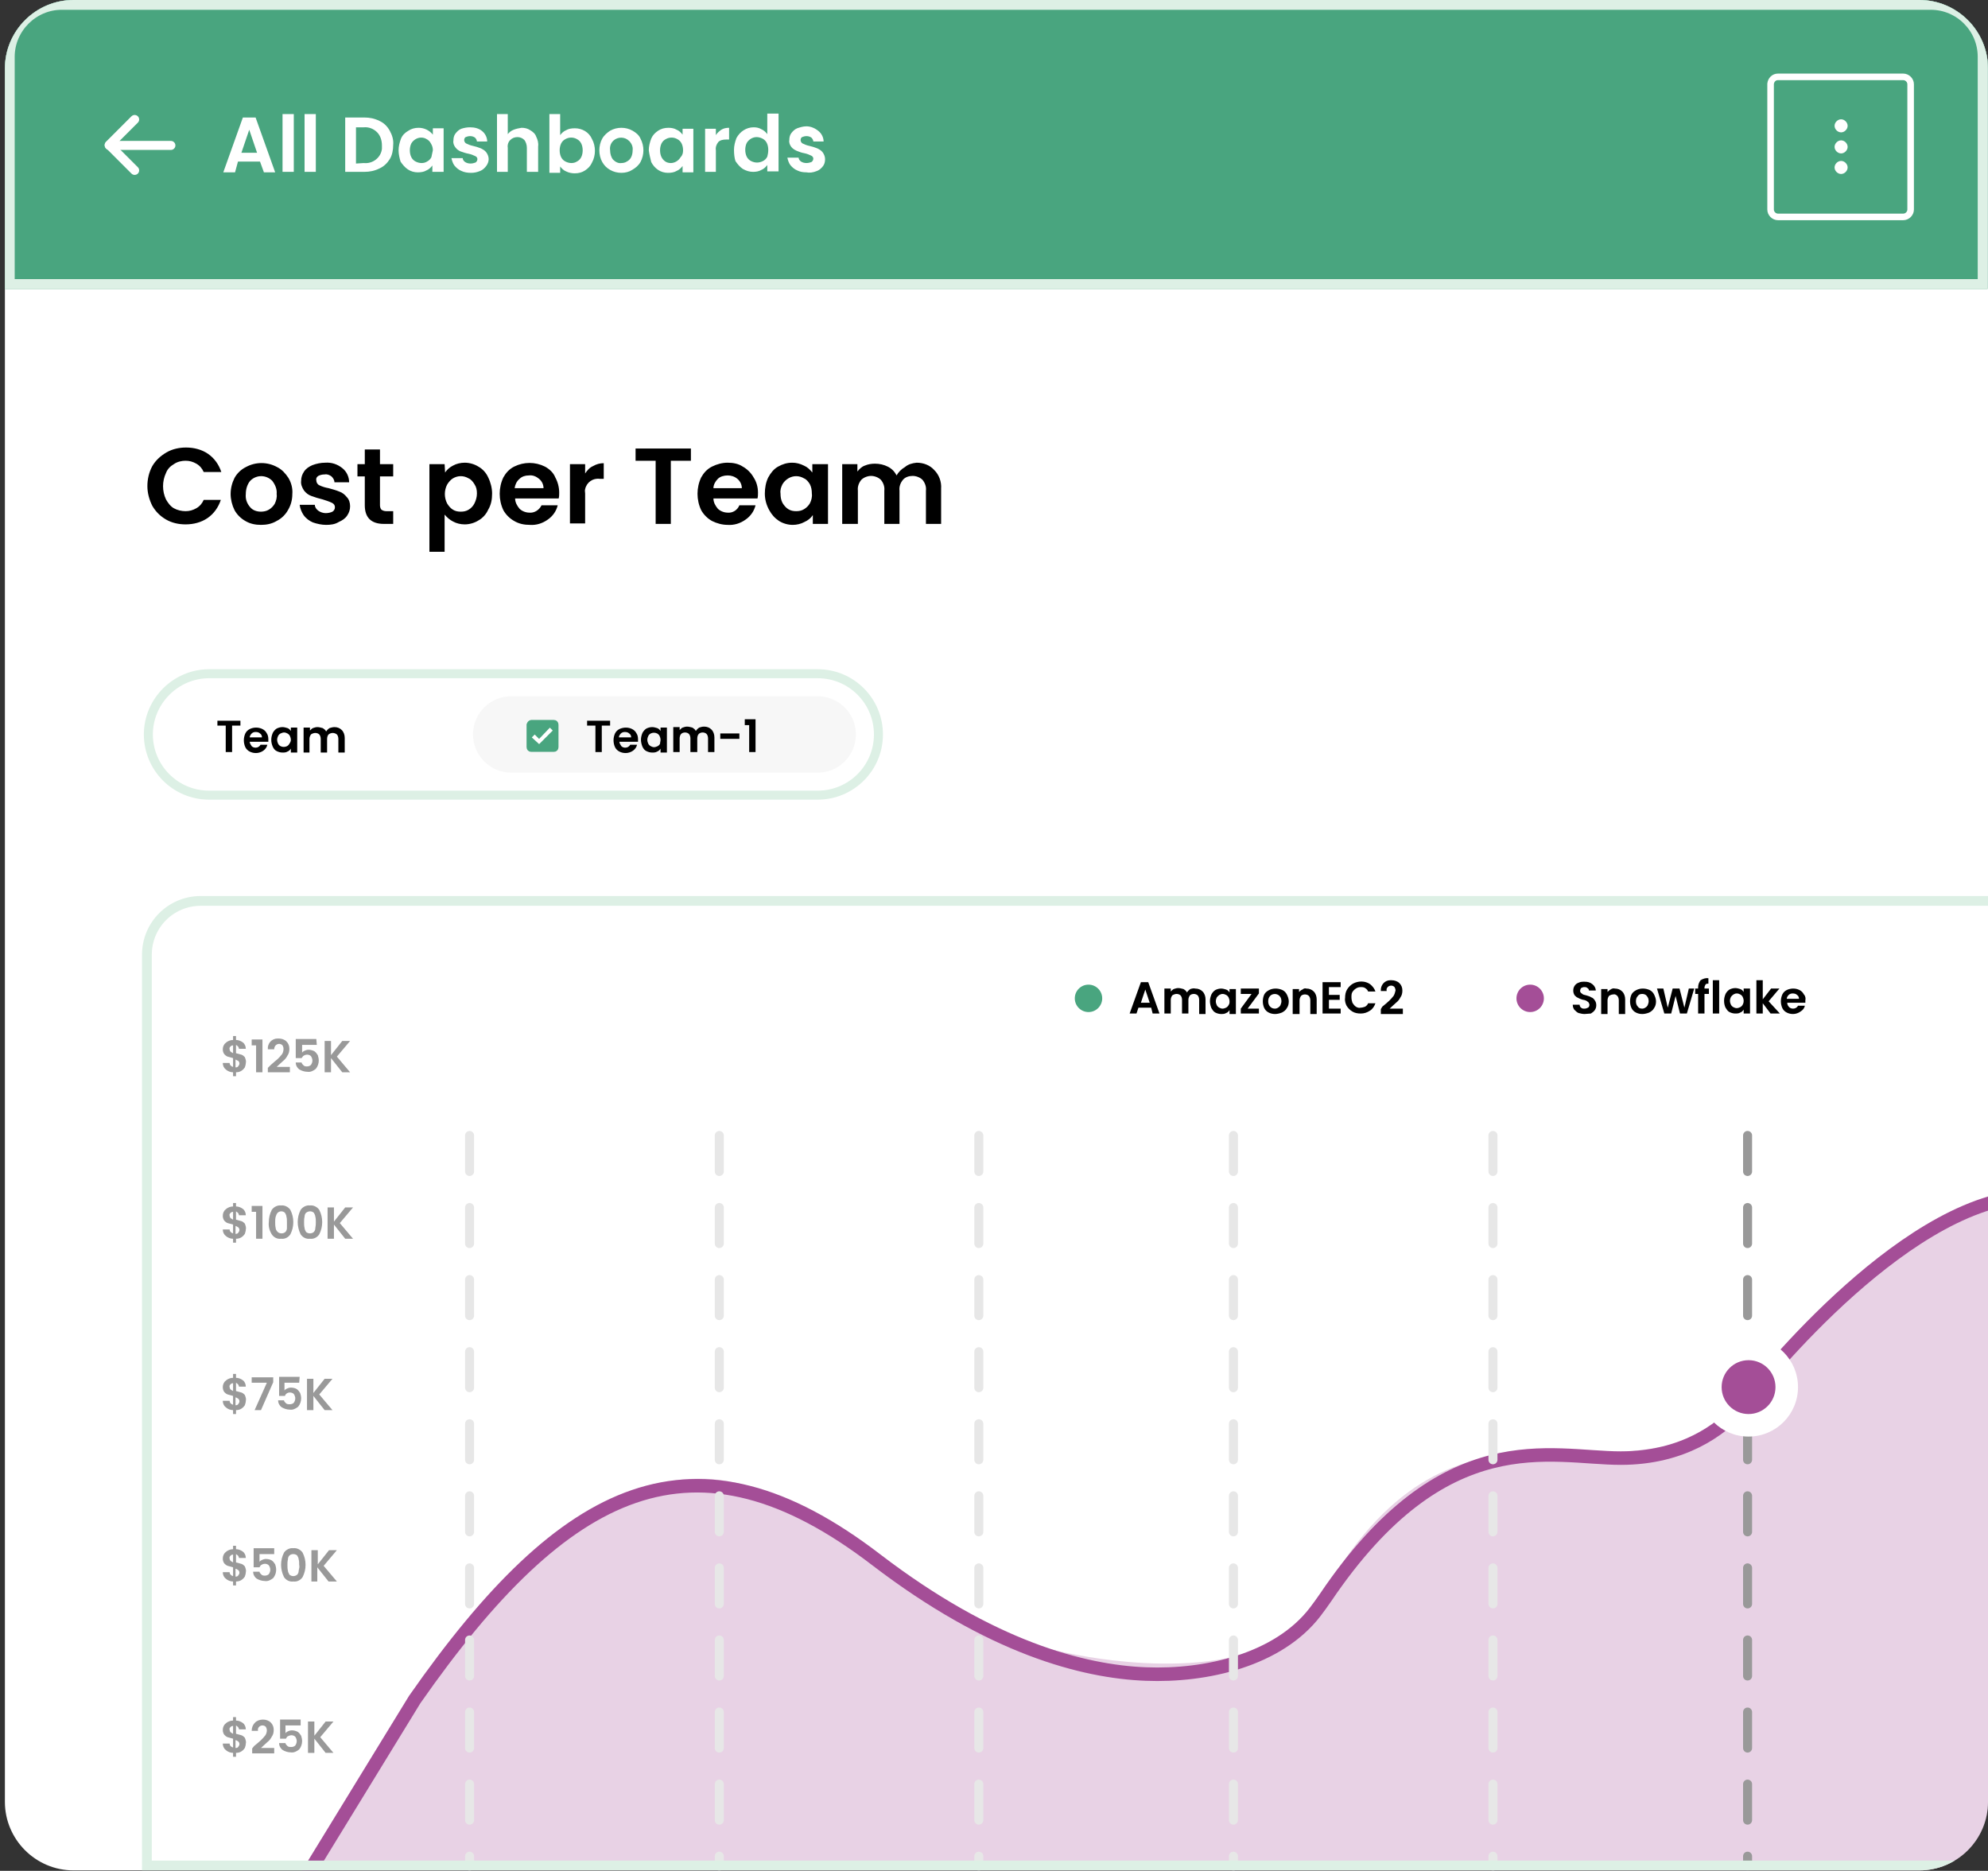 <?xml version="1.0" encoding="utf-8"?>
<!-- Generator: Adobe Illustrator 25.2.0, SVG Export Plug-In . SVG Version: 6.00 Build 0)  -->
<svg version="1.1" id="Layer_1" xmlns="http://www.w3.org/2000/svg" xmlns:xlink="http://www.w3.org/1999/xlink" x="0px" y="0px"
	 viewBox="0 0 406 382.1" style="enable-background:new 0 0 406 382.1;" xml:space="preserve">
<rect x="0" y="0" width="406" height="382.1" fill="#333333" stroke="none"/>
<style type="text/css">
	.st0{clip-path:url(#SVGID_2_);}
	.st1{fill:#FFFFFF;}
	.st2{opacity:0.2;fill:#8D227D;enable-background:new    ;}
	.st3{clip-path:url(#SVGID_4_);}
	.st4{fill:#49A57F;}
	.st5{fill:#FFFFFF;stroke:#FFFFFF;stroke-width:1.07;}
	.st6{fill:none;stroke:#FFFFFF;stroke-width:1.34;}
	.st7{fill:none;stroke:#FFFFFF;stroke-width:1.84;stroke-linecap:round;stroke-linejoin:round;}
	.st8{fill:none;stroke:#DDF0E5;stroke-width:2;}
	.st9{fill:none;stroke:#A44E97;stroke-width:2.76;}
	.st10{fill:none;stroke:#E7E7E7;stroke-width:1.84;stroke-linecap:round;stroke-dasharray:7.36,7.36;}
	.st11{fill:none;stroke:#999999;stroke-width:1.84;stroke-linecap:round;stroke-dasharray:7.36,7.36;}
	.st12{fill:#999999;}
	.st13{fill:#A44E97;}
	.st14{fill:#F7F7F7;}
	.st15{fill:none;stroke:#DDF0E5;stroke-width:1.84;}
	.st16{fill:#49A57F;stroke:#49A57F;stroke-width:0.92;}
	.st17{fill:#FFFFFF;stroke:#FFFFFF;stroke-width:0.4;}
</style>
<g id="Layer_2_1_">
	<g id="Layer_1-2">
		<g>
			<defs>
				<path id="SVGID_1_" d="M15,0h377c7.7,0,14,6.3,14,14v354c0,7.7-6.3,14-14,14H15c-7.7,0-14-6.3-14-14V14C1,6.3,7.3,0,15,0z"/>
			</defs>
			<clipPath id="SVGID_2_">
				<use xlink:href="#SVGID_1_"  style="overflow:visible;"/>
			</clipPath>
			<g class="st0">
				<path class="st1" d="M15,0h377c7.7,0,14,6.3,14,14v354c0,7.7-6.3,14-14,14H15c-7.7,0-14-6.3-14-14V14C1,6.3,7.3,0,15,0z"/>
				<path class="st2" d="M168,311.6c-28.5-21.4-50.3-3.8-72.8,21.1c-4.4,4.9-8.4,10.3-11.8,15.9L50,402.1l99.6,5.2h307.5l44.6-99.4
					l-44.6-61.2c-7.8,20.6-22.2,5.1-32.2,0c-22.7-11.6-55.4,23-67,36.6c-2.9,3.4-3.5,4.8-7.1,7.5c-10.3,7.6-27.5,5.5-40.3,6.1
					s-27.6,5.7-40.7,29.5c-9.8,17.7-40.5,13.3-49.3,11.7c-1.6-0.3-3.2-0.6-4.9-1C209.6,335.6,192.8,330.2,168,311.6z"/>
				<g>
					<defs>
						<path id="SVGID_3_" d="M1,11.6C1,5.2,6.2,0,12.6,0c0,0,0,0,0,0h381.7c6.4,0,11.6,5.2,11.6,11.6c0,0,0,0,0,0V59H1V11.6z"/>
					</defs>
					<clipPath id="SVGID_4_">
						<use xlink:href="#SVGID_3_"  style="overflow:visible;"/>
					</clipPath>
					<g class="st3">
						<path class="st4" d="M0,13C0,5.8,5.8,0,13,0h380c7.2,0,13,5.8,13,13v352c0,7.2-5.8,13-13,13H13c-7.2,0-13-5.8-13-13V13z"/>
						<path class="st5" d="M376,30.8c0.4,0,0.8-0.4,0.8-0.8c0-0.4-0.4-0.8-0.8-0.8s-0.8,0.4-0.8,0.8c0,0,0,0,0,0
							C375.2,30.4,375.6,30.8,376,30.8C376,30.8,376,30.8,376,30.8z"/>
						<path class="st5" d="M376,26.5c0.4,0,0.8-0.4,0.8-0.8s-0.4-0.8-0.8-0.8c-0.4,0-0.8,0.4-0.8,0.8c0,0,0,0,0,0
							C375.2,26.1,375.6,26.5,376,26.5z"/>
						<path class="st5" d="M376,35c0.4,0,0.8-0.4,0.8-0.8s-0.4-0.8-0.8-0.8c-0.4,0-0.8,0.4-0.8,0.8c0,0,0,0,0,0
							C375.2,34.6,375.6,35,376,35z"/>
						<path class="st6" d="M363.1,15.7h25.6c0.8,0,1.5,0.7,1.5,1.5v25.6c0,0.8-0.7,1.5-1.5,1.5h-25.6c-0.8,0-1.5-0.7-1.5-1.5V17.1
							C361.7,16.3,362.3,15.7,363.1,15.7z"/>
						<path class="st7" d="M34.9,29.7H22.3"/>
						<path class="st7" d="M27.5,34.8l-5.2-5.2l5.2-5.2"/>
						<path class="st1" d="M53.1,33h-4.5L48,35.2h-2.4l4-11.2h2.6l4,11.2h-2.3L53.1,33z M52.5,31.2l-1.6-4.7l-1.6,4.7L52.5,31.2z
							 M60,23.3v11.8h-2.3V23.3H60z M64.5,23.3v11.8h-2.3V23.3H64.5z M74.4,24c1.1,0,2.1,0.2,3.1,0.7c0.9,0.4,1.6,1.1,2.1,2
							c0.5,0.9,0.8,1.9,0.7,2.9c0,1-0.2,2.1-0.7,2.9c-0.5,0.8-1.2,1.5-2.1,1.9c-1,0.5-2,0.7-3.1,0.7h-3.9V24L74.4,24z M74.3,33.3
							c1.8,0.2,3.5-1.1,3.7-2.9c0-0.2,0-0.5,0-0.7c0-1-0.3-2-1-2.7c-0.7-0.7-1.7-1.1-2.7-1h-1.6v7.4L74.3,33.3z M81.4,30.7
							c0-0.8,0.2-1.6,0.5-2.4c0.3-0.7,0.8-1.2,1.5-1.6c0.6-0.4,1.3-0.6,2.1-0.6c1.1,0,2.2,0.5,2.9,1.4v-1.3h2.2v8.9h-2.3v-1.3
							c-0.3,0.4-0.7,0.8-1.2,1c-0.5,0.3-1.1,0.4-1.8,0.4c-0.7,0-1.4-0.2-2-0.6c-0.6-0.4-1.1-1-1.5-1.6
							C81.6,32.3,81.4,31.5,81.4,30.7L81.4,30.7z M88.4,30.7c0-0.5-0.1-0.9-0.4-1.4c-0.2-0.4-0.5-0.7-0.9-0.9
							c-0.3-0.2-0.7-0.3-1.1-0.3c-0.8,0-1.6,0.5-2,1.2c-0.2,0.4-0.3,0.9-0.3,1.4c0,0.5,0.1,1,0.3,1.4c0.2,0.4,0.5,0.7,0.9,0.9
							c0.4,0.2,0.8,0.3,1.2,0.3c0.4,0,0.8-0.1,1.1-0.3c0.4-0.2,0.7-0.5,0.9-0.9C88.2,31.7,88.3,31.2,88.4,30.7L88.4,30.7z
							 M96.2,35.3c-0.7,0-1.4-0.1-2-0.4c-0.5-0.2-1-0.6-1.4-1.1c-0.3-0.4-0.5-1-0.6-1.5h2.3c0,0.3,0.2,0.6,0.5,0.8
							c0.3,0.2,0.7,0.3,1.1,0.3c0.4,0,0.7-0.1,1-0.2c0.2-0.1,0.4-0.4,0.4-0.7c0-0.3-0.2-0.5-0.4-0.6c-0.4-0.2-0.9-0.4-1.4-0.5
							c-0.6-0.1-1.1-0.3-1.7-0.5c-0.4-0.2-0.7-0.4-1-0.8c-0.3-0.4-0.5-0.9-0.4-1.4c0-0.5,0.1-1,0.4-1.4c0.3-0.4,0.7-0.8,1.2-1
							c0.6-0.2,1.2-0.3,1.8-0.3c0.9,0,1.8,0.2,2.5,0.8c0.6,0.5,1,1.3,1,2.1h-2.1c0-0.3-0.2-0.6-0.4-0.8c-0.3-0.2-0.6-0.3-1-0.3
							c-0.3,0-0.7,0.1-0.9,0.2c-0.2,0.1-0.3,0.4-0.3,0.6c0,0.3,0.2,0.6,0.4,0.7c0.4,0.2,0.9,0.4,1.4,0.5c0.5,0.1,1.1,0.3,1.6,0.5
							c0.4,0.2,0.8,0.4,1.1,0.8c0.3,0.4,0.5,0.9,0.5,1.4c0,0.5-0.2,1-0.5,1.4c-0.3,0.4-0.7,0.8-1.2,1C97.4,35.2,96.8,35.3,96.2,35.3
							L96.2,35.3z M106.5,26.1c0.6,0,1.2,0.1,1.8,0.5c0.5,0.3,1,0.7,1.2,1.3c0.3,0.6,0.5,1.3,0.4,2v5.2h-2.3v-4.9
							c0-0.6-0.2-1.2-0.5-1.6c-0.4-0.4-0.9-0.6-1.4-0.6c-0.6,0-1.1,0.2-1.5,0.6c-0.4,0.4-0.6,1-0.5,1.6v4.9h-2.2V23.3h2.2v4.1
							c0.3-0.4,0.7-0.7,1.2-0.9C105.4,26.3,105.9,26.2,106.5,26.1L106.5,26.1z M114.4,27.6c0.3-0.4,0.7-0.8,1.2-1
							c0.5-0.3,1.1-0.4,1.8-0.4c1.5,0,2.9,0.8,3.5,2.2c0.4,0.7,0.6,1.6,0.6,2.4c0,0.8-0.2,1.7-0.6,2.4c-0.3,0.7-0.8,1.2-1.4,1.6
							c-0.6,0.4-1.3,0.6-2.1,0.6c-0.6,0-1.2-0.1-1.8-0.4c-0.5-0.2-0.9-0.6-1.2-1v1.3h-2.2V23.3h2.2V27.6z M119,30.7
							c0-0.5-0.1-1-0.3-1.4c-0.2-0.4-0.5-0.7-0.9-0.9c-0.7-0.4-1.6-0.4-2.3,0c-0.4,0.2-0.7,0.5-0.9,0.9c-0.2,0.4-0.3,0.9-0.3,1.4
							c0,0.5,0.1,1,0.3,1.4c0.2,0.4,0.5,0.7,0.9,0.9c0.4,0.2,0.8,0.3,1.2,0.3c0.4,0,0.8-0.1,1.1-0.3c0.4-0.2,0.7-0.5,0.9-0.9
							C118.9,31.7,119,31.2,119,30.7z M126.9,35.3c-0.8,0-1.6-0.2-2.3-0.6c-0.7-0.4-1.2-0.9-1.6-1.6c-0.4-0.7-0.6-1.6-0.6-2.4
							c0-0.8,0.2-1.7,0.6-2.4c0.4-0.7,1-1.2,1.6-1.6c0.7-0.4,1.5-0.6,2.3-0.6c0.8,0,1.6,0.2,2.3,0.6c0.7,0.4,1.3,0.9,1.6,1.6
							c0.8,1.5,0.8,3.3,0,4.8c-0.4,0.7-1,1.2-1.7,1.6C128.5,35.1,127.7,35.3,126.9,35.3z M126.9,33.3c0.4,0,0.8-0.1,1.1-0.3
							c0.4-0.2,0.7-0.5,0.9-0.9c0.2-0.4,0.3-0.9,0.3-1.4c0.1-0.7-0.2-1.4-0.7-1.9c-0.9-0.9-2.3-0.9-3.2-0.1c0,0,0,0-0.1,0.1
							c-0.5,0.5-0.7,1.2-0.6,1.9c0,0.7,0.2,1.4,0.6,1.9C125.7,33.1,126.3,33.4,126.9,33.3z M132.5,30.7c0-0.8,0.2-1.6,0.5-2.4
							c0.3-0.7,0.8-1.2,1.4-1.6c0.6-0.4,1.3-0.6,2.1-0.6c0.6,0,1.2,0.1,1.7,0.4c0.5,0.2,0.9,0.6,1.2,1v-1.2h2.2v8.9h-2.2v-1.3
							c-0.3,0.4-0.7,0.8-1.2,1c-0.5,0.3-1.1,0.4-1.8,0.4c-0.7,0-1.4-0.2-2-0.6c-0.6-0.4-1.1-1-1.4-1.6
							C132.8,32.3,132.6,31.5,132.5,30.7z M139.5,30.7c0-0.5-0.1-1-0.3-1.4c-0.2-0.4-0.5-0.7-0.9-0.9c-0.7-0.4-1.6-0.4-2.3,0
							c-0.4,0.2-0.7,0.5-0.9,0.9c-0.2,0.4-0.3,0.9-0.3,1.4c0,0.5,0.1,1,0.3,1.4c0.2,0.4,0.5,0.7,0.8,0.9c0.3,0.2,0.7,0.3,1.1,0.3
							c0.8,0,1.6-0.5,2-1.2C139.4,31.7,139.5,31.2,139.5,30.7L139.5,30.7z M146.2,27.6c0.3-0.5,0.7-0.8,1.1-1.1
							c0.5-0.3,1-0.4,1.6-0.4v2.4h-0.6c-0.6,0-1.2,0.1-1.6,0.5c-0.4,0.5-0.6,1.1-0.5,1.7v4.4H144v-8.8h2.2L146.2,27.6z M149.9,30.6
							c0-0.8,0.2-1.6,0.5-2.4c0.7-1.3,2-2.2,3.5-2.2c0.6,0,1.1,0.1,1.6,0.4c0.5,0.2,0.9,0.6,1.2,1v-4.2h2.3v11.8h-2.3v-1.3
							c-0.3,0.4-0.7,0.8-1.2,1c-0.5,0.3-1.1,0.4-1.7,0.4c-0.7,0-1.4-0.2-2.1-0.6c-0.6-0.4-1.1-1-1.5-1.6
							C150,32.3,149.9,31.5,149.9,30.6L149.9,30.6z M156.9,30.6c0-0.5-0.1-1-0.3-1.4c-0.2-0.4-0.5-0.7-0.9-0.9
							c-0.4-0.2-0.8-0.3-1.2-0.3c-0.8,0-1.6,0.5-2,1.2c-0.2,0.4-0.3,0.9-0.3,1.4c0,0.5,0.1,1,0.3,1.4c0.2,0.4,0.5,0.7,0.9,0.9
							c0.4,0.2,0.8,0.3,1.2,0.3c0.4,0,0.8-0.1,1.2-0.3c0.4-0.2,0.7-0.5,0.9-0.9C156.8,31.6,156.9,31.2,156.9,30.6L156.9,30.6z
							 M164.7,35.2c-0.7,0-1.3-0.1-1.9-0.4c-0.5-0.2-1-0.6-1.4-1.1c-0.3-0.4-0.5-1-0.6-1.5h2.3c0,0.3,0.2,0.6,0.5,0.8
							c0.3,0.2,0.7,0.3,1.1,0.3c0.4,0,0.7-0.1,1-0.2c0.2-0.1,0.4-0.4,0.4-0.7c0-0.3-0.2-0.5-0.4-0.6c-0.4-0.2-0.9-0.4-1.4-0.5
							c-0.6-0.1-1.1-0.3-1.6-0.5c-0.4-0.2-0.8-0.4-1.1-0.8c-0.3-0.4-0.5-0.9-0.4-1.4c0-0.5,0.1-1,0.4-1.4c0.3-0.4,0.7-0.8,1.2-1
							c0.6-0.2,1.2-0.4,1.9-0.4c0.9,0,1.8,0.4,2.5,1c0.6,0.5,1,1.3,1,2.1h-2.1c0-0.3-0.2-0.6-0.4-0.8c-0.3-0.2-0.6-0.3-1-0.3
							c-0.3,0-0.7,0.1-0.9,0.2c-0.2,0.1-0.3,0.4-0.3,0.6c0,0.3,0.2,0.6,0.4,0.7c0.4,0.2,0.9,0.4,1.4,0.5c0.5,0.1,1.1,0.3,1.6,0.5
							c0.4,0.2,0.8,0.4,1.1,0.8c0.3,0.4,0.5,0.9,0.5,1.4c0,0.5-0.1,1-0.4,1.4c-0.3,0.4-0.7,0.8-1.2,1
							C165.9,35.3,165.3,35.3,164.7,35.2L164.7,35.2z"/>
					</g>
				</g>
				<path class="st8" d="M2,11.6C2,5.8,6.8,1,12.6,1h381.7c5.9,0,10.6,4.8,10.6,10.6c0,0,0,0,0,0V58H2V11.6z"/>
				<path class="st9" d="M179,318.6c-37.1-28.5-63.5-15.6-94.3,28.5l-33.7,55l99.6,5.2h307.5l44.6-99.4l-44.6-61.2
					c-7.8,20.6-22.2,5.1-32.2,0c-24.2-12.3-57.9,25.5-66.7,36.1c-1.5,1.8-2.8,3.7-4.4,5.4c-3.4,3.6-10.9,9.6-23.8,9.6
					c-14.3,0-36-7.5-60.3,28.5c-0.7,1-1.4,2-2.1,2.9c-7.5,9.8-22.2,13.2-34.6,12.7C221.2,341.4,202.4,336.5,179,318.6z"/>
				<line class="st10" x1="251.9" y1="231.9" x2="251.9" y2="381.1"/>
				<line class="st10" x1="199.9" y1="231.9" x2="199.9" y2="381.1"/>
				<line class="st11" x1="356.9" y1="231.9" x2="356.9" y2="381.1"/>
				<line class="st10" x1="146.9" y1="231.9" x2="146.9" y2="381.1"/>
				<line class="st10" x1="304.9" y1="231.9" x2="304.9" y2="381.1"/>
				<line class="st10" x1="95.9" y1="231.9" x2="95.9" y2="381.1"/>
				<path class="st12" d="M50.2,251.1c0,0.3-0.1,0.6-0.2,0.9c-0.2,0.3-0.4,0.5-0.7,0.7c-0.3,0.2-0.7,0.3-1.1,0.3v0.8h-0.6V253
					c-0.5,0-1.1-0.2-1.5-0.6c-0.4-0.3-0.6-0.8-0.6-1.3h1.4c0,0.4,0.3,0.7,0.7,0.8v-1.8c-0.4-0.1-0.7-0.2-1.1-0.3
					c-0.3-0.1-0.5-0.3-0.7-0.5c-0.2-0.3-0.3-0.6-0.3-1c0-0.5,0.2-1,0.6-1.3c0.4-0.4,1-0.6,1.5-0.6v-0.7h0.6v0.7c0.5,0,1,0.2,1.4,0.5
					c0.4,0.3,0.6,0.8,0.6,1.3h-1.4c0-0.2-0.1-0.3-0.2-0.5c-0.1-0.1-0.3-0.2-0.4-0.3v1.7c0.4,0.1,0.7,0.2,1.1,0.3
					c0.3,0.1,0.5,0.3,0.7,0.5C50.2,250.4,50.3,250.8,50.2,251.1z M46.9,248.3c0,0.2,0.1,0.4,0.2,0.5c0.2,0.1,0.3,0.2,0.5,0.3v-1.6
					c-0.2,0-0.4,0.1-0.5,0.2C46.9,247.9,46.8,248.1,46.9,248.3L46.9,248.3z M48.2,252c0.2,0,0.4-0.1,0.5-0.3
					c0.1-0.1,0.2-0.3,0.2-0.5c0-0.2-0.1-0.4-0.2-0.5c-0.2-0.1-0.4-0.3-0.6-0.3V252z M51.4,247.5v-1.2h2.2v6.7h-1.3v-5.5H51.4z
					 M54.9,249.6c0-0.9,0.2-1.7,0.6-2.5c0.4-0.6,1.2-1,1.9-0.9c0.7-0.1,1.5,0.3,1.9,0.9c0.4,0.8,0.6,1.6,0.6,2.5
					c0,0.9-0.2,1.7-0.6,2.5c-0.4,0.6-1.1,1-1.9,0.9c-0.8,0.1-1.5-0.3-1.9-0.9C55,251.3,54.8,250.4,54.9,249.6z M58.6,249.6
					c0-0.4,0-0.8-0.1-1.1c0-0.3-0.2-0.6-0.3-0.8c-0.4-0.4-1.1-0.4-1.5,0c-0.2,0.2-0.3,0.5-0.4,0.8c-0.1,0.4-0.1,0.8-0.1,1.1
					c0,0.4,0,0.8,0.1,1.2c0,0.3,0.2,0.6,0.4,0.8c0.2,0.2,0.5,0.3,0.8,0.3c0.3,0,0.6-0.1,0.8-0.3c0.2-0.2,0.3-0.5,0.3-0.8
					C58.6,250.3,58.6,250,58.6,249.6z M60.8,249.6c0-0.9,0.2-1.7,0.6-2.5c0.4-0.6,1.2-1,1.9-0.9c0.7-0.1,1.5,0.3,1.9,0.9
					c0.4,0.8,0.6,1.6,0.6,2.5c0,0.9-0.2,1.7-0.6,2.5c-0.4,0.6-1.1,1-1.9,0.9c-0.8,0.1-1.5-0.3-1.9-0.9
					C61,251.3,60.8,250.4,60.8,249.6z M64.5,249.6c0-0.4,0-0.8-0.1-1.1c0-0.3-0.2-0.6-0.3-0.8c-0.4-0.4-1.1-0.4-1.6,0
					c-0.2,0.2-0.3,0.5-0.3,0.8c-0.1,0.4-0.1,0.8-0.1,1.1c0,0.4,0,0.8,0.1,1.2c0,0.3,0.2,0.6,0.3,0.8c0.2,0.2,0.5,0.3,0.8,0.3
					c0.3,0,0.6-0.1,0.8-0.3c0.2-0.2,0.3-0.5,0.3-0.8C64.5,250.3,64.5,250,64.5,249.6z M70.5,253l-2.3-2.9v2.9h-1.3v-6.4h1.3v2.9
					l2.3-2.9h1.6l-2.7,3.2l2.7,3.2H70.5z"/>
				<path class="st12" d="M50.2,286.1c0,0.3-0.1,0.6-0.2,0.9c-0.2,0.3-0.4,0.5-0.7,0.7c-0.3,0.2-0.7,0.3-1.1,0.3v0.8h-0.6V288
					c-0.5,0-1.1-0.2-1.5-0.6c-0.4-0.3-0.6-0.8-0.6-1.3h1.4c0,0.4,0.3,0.7,0.7,0.8v-1.8c-0.4-0.1-0.7-0.2-1.1-0.3
					c-0.3-0.1-0.5-0.3-0.7-0.5c-0.2-0.3-0.3-0.6-0.3-1c0-0.5,0.2-1,0.6-1.3c0.4-0.4,1-0.6,1.5-0.6v-0.8h0.6v0.8c0.5,0,1,0.2,1.4,0.5
					c0.4,0.3,0.6,0.8,0.6,1.3h-1.4c0-0.2-0.1-0.3-0.2-0.5c-0.1-0.1-0.3-0.2-0.4-0.3v1.7c0.4,0.1,0.7,0.2,1.1,0.3
					c0.3,0.1,0.5,0.3,0.7,0.5C50.2,285.4,50.3,285.8,50.2,286.1z M46.9,283.3c0,0.2,0.1,0.4,0.2,0.5c0.2,0.1,0.3,0.2,0.5,0.3v-1.6
					c-0.2,0-0.4,0.1-0.5,0.2C46.9,282.9,46.8,283.1,46.9,283.3z M48.2,287c0.2,0,0.4-0.1,0.5-0.3c0.1-0.1,0.2-0.3,0.2-0.5
					c0-0.2-0.1-0.4-0.2-0.5c-0.2-0.1-0.4-0.3-0.6-0.3V287z M55.8,282.3l-2.5,5.7H52l2.5-5.6h-3.1v-1.1h4.4L55.8,282.3z M61.1,282.4
					h-3v1.6c0.1-0.2,0.3-0.3,0.5-0.4c0.2-0.1,0.5-0.2,0.8-0.2c0.4,0,0.9,0.1,1.2,0.3c0.3,0.2,0.5,0.5,0.7,0.8
					c0.1,0.3,0.2,0.7,0.2,1.1c0,0.6-0.2,1.2-0.6,1.7c-0.5,0.4-1.1,0.7-1.7,0.6c-0.6,0-1.2-0.2-1.7-0.5c-0.4-0.3-0.7-0.8-0.7-1.4H58
					c0,0.2,0.2,0.4,0.4,0.6c0.2,0.2,0.5,0.2,0.8,0.2c0.3,0,0.6-0.1,0.8-0.3c0.2-0.3,0.3-0.6,0.3-0.9c0-0.3-0.1-0.6-0.3-0.9
					c-0.2-0.2-0.5-0.3-0.8-0.3c-0.5,0-0.9,0.3-1,0.7h-1.2v-3.9h4.2L61.1,282.4z M66.3,288l-2.3-2.9v2.9h-1.3v-6.4h1.3v2.9l2.3-2.9
					h1.6l-2.7,3.2l2.7,3.2H66.3z"/>
				<path class="st12" d="M50.2,321.1c0,0.3-0.1,0.6-0.2,0.9c-0.2,0.3-0.4,0.5-0.7,0.7c-0.3,0.2-0.7,0.3-1.1,0.3v0.8h-0.6V323
					c-0.5,0-1.1-0.2-1.5-0.6c-0.4-0.3-0.6-0.8-0.6-1.3h1.4c0,0.4,0.3,0.7,0.7,0.8v-1.8c-0.4-0.1-0.7-0.2-1.1-0.3
					c-0.3-0.1-0.5-0.3-0.7-0.5c-0.2-0.3-0.3-0.6-0.3-1c0-0.5,0.2-1,0.6-1.3c0.4-0.4,1-0.6,1.5-0.6v-0.7h0.6v0.7c0.5,0,1,0.2,1.4,0.5
					c0.4,0.3,0.6,0.8,0.6,1.3h-1.4c0-0.2-0.1-0.3-0.2-0.5c-0.1-0.1-0.3-0.2-0.4-0.3v1.7c0.4,0.1,0.7,0.2,1.1,0.3
					c0.3,0.1,0.5,0.3,0.7,0.5C50.2,320.4,50.3,320.8,50.2,321.1z M46.9,318.3c0,0.2,0.1,0.4,0.2,0.5c0.2,0.1,0.3,0.2,0.5,0.3v-1.6
					c-0.2,0-0.4,0.1-0.5,0.2C46.9,317.9,46.8,318.1,46.9,318.3z M48.2,322c0.2,0,0.4-0.1,0.5-0.3c0.1-0.1,0.2-0.3,0.2-0.5
					c0-0.2-0.1-0.4-0.2-0.5c-0.2-0.1-0.4-0.3-0.6-0.3V322z M56,317.4h-3v1.6c0.1-0.2,0.3-0.3,0.5-0.4c0.2-0.1,0.5-0.2,0.8-0.2
					c0.4,0,0.9,0.1,1.2,0.3c0.3,0.2,0.5,0.5,0.7,0.8c0.1,0.3,0.2,0.7,0.2,1.1c0,0.6-0.2,1.2-0.6,1.7c-0.5,0.4-1.1,0.7-1.7,0.6
					c-0.6,0-1.2-0.2-1.7-0.5c-0.4-0.3-0.7-0.8-0.7-1.4H53c0,0.2,0.2,0.4,0.4,0.6c0.2,0.2,0.5,0.2,0.7,0.2c0.3,0,0.6-0.1,0.8-0.3
					c0.2-0.3,0.3-0.6,0.3-0.9c0-0.3-0.1-0.6-0.3-0.9c-0.4-0.4-1-0.4-1.5-0.1c-0.2,0.1-0.3,0.3-0.4,0.5h-1.2v-3.9H56V317.4z
					 M57.4,319.6c0-0.9,0.2-1.7,0.6-2.5c0.4-0.6,1.2-1,1.9-0.9c0.7-0.1,1.5,0.3,1.9,0.9c0.4,0.8,0.6,1.6,0.6,2.5
					c0,0.9-0.2,1.7-0.6,2.5c-0.4,0.6-1.1,1-1.9,0.9c-0.8,0.1-1.5-0.3-1.9-0.9C57.6,321.3,57.4,320.4,57.4,319.6L57.4,319.6z
					 M61.1,319.6c0-0.4,0-0.8-0.1-1.1c0-0.3-0.2-0.6-0.3-0.8c-0.2-0.2-0.5-0.3-0.8-0.3c-0.3,0-0.6,0.1-0.8,0.3
					c-0.2,0.2-0.3,0.5-0.3,0.8c-0.1,0.4-0.1,0.8-0.1,1.1c0,0.4,0,0.8,0.1,1.2c0,0.3,0.2,0.5,0.3,0.8c0.5,0.4,1.1,0.4,1.6,0
					c0.2-0.2,0.3-0.5,0.3-0.8C61.1,320.3,61.2,320,61.1,319.6L61.1,319.6z M67.1,323l-2.3-2.9v2.9h-1.2v-6.4h1.3v2.9l2.3-2.9h1.6
					l-2.7,3.2l2.7,3.2H67.1z"/>
				<path class="st12" d="M50.2,356.1c0,0.3-0.1,0.6-0.2,0.9c-0.2,0.3-0.4,0.5-0.7,0.7c-0.3,0.2-0.7,0.3-1.1,0.3v0.8h-0.6V358
					c-0.5,0-1.1-0.2-1.5-0.6c-0.4-0.3-0.6-0.8-0.6-1.3h1.4c0,0.4,0.3,0.7,0.7,0.8v-1.8c-0.4-0.1-0.7-0.2-1.1-0.3
					c-0.3-0.1-0.5-0.3-0.7-0.5c-0.2-0.3-0.3-0.6-0.3-1c0-0.5,0.2-1,0.6-1.3c0.4-0.4,1-0.6,1.5-0.6v-0.7h0.6v0.7c0.5,0,1,0.2,1.4,0.5
					c0.4,0.3,0.6,0.8,0.6,1.3h-1.4c0-0.2-0.1-0.3-0.2-0.5c-0.1-0.1-0.3-0.2-0.4-0.3v1.7c0.4,0.1,0.7,0.2,1.1,0.3
					c0.3,0.1,0.5,0.3,0.7,0.5C50.2,355.4,50.3,355.8,50.2,356.1z M46.9,353.3c0,0.2,0.1,0.4,0.2,0.5c0.2,0.1,0.3,0.2,0.5,0.3v-1.6
					c-0.2,0-0.4,0.1-0.5,0.2C46.9,352.9,46.8,353.1,46.9,353.3z M48.2,357c0.2,0,0.4-0.1,0.5-0.3c0.1-0.1,0.2-0.3,0.2-0.5
					c0-0.2-0.1-0.4-0.2-0.5c-0.2-0.1-0.4-0.3-0.6-0.3V357z M51.9,356.6c0.6-0.5,1.1-0.9,1.4-1.2c0.3-0.3,0.6-0.6,0.9-1
					c0.2-0.3,0.3-0.7,0.3-1c0-0.3-0.1-0.5-0.2-0.7c-0.2-0.2-0.4-0.3-0.7-0.3c-0.3,0-0.5,0.1-0.7,0.3c-0.2,0.2-0.3,0.5-0.2,0.8h-1.3
					c0-0.6,0.2-1.2,0.7-1.7c0.4-0.4,1-0.6,1.6-0.6c0.6,0,1.2,0.2,1.6,0.6c0.4,0.4,0.6,0.9,0.6,1.5c0,0.5-0.1,1-0.4,1.4
					c-0.2,0.4-0.5,0.8-0.9,1.1c-0.3,0.3-0.8,0.7-1.3,1.2H56v1.1h-4.5v-1L51.9,356.6z M61.3,352.4h-3v1.6c0.1-0.2,0.3-0.3,0.5-0.4
					c0.2-0.1,0.5-0.2,0.8-0.2c0.4,0,0.8,0.1,1.2,0.3c0.3,0.2,0.5,0.5,0.7,0.8c0.1,0.3,0.2,0.7,0.2,1.1c0,0.6-0.2,1.2-0.6,1.7
					c-0.5,0.4-1.1,0.7-1.7,0.6c-0.6,0-1.2-0.2-1.7-0.5c-0.4-0.3-0.7-0.8-0.7-1.4h1.3c0,0.2,0.2,0.4,0.4,0.6c0.2,0.2,0.5,0.2,0.8,0.2
					c0.3,0,0.6-0.1,0.8-0.3c0.2-0.3,0.3-0.6,0.3-0.9c0-0.3-0.1-0.6-0.3-0.9c-0.2-0.2-0.5-0.3-0.8-0.3c-0.2,0-0.5,0.1-0.7,0.2
					c-0.2,0.1-0.3,0.3-0.4,0.5h-1.2v-3.9h4.2V352.4z M66.5,358l-2.3-2.9v2.9h-1.3v-6.4h1.3v2.9l2.3-2.9h1.6l-2.7,3.2l2.7,3.2
					L66.5,358z"/>
				<path class="st12" d="M50.2,217.1c0,0.3-0.1,0.6-0.2,0.9c-0.2,0.3-0.4,0.5-0.7,0.7c-0.3,0.2-0.7,0.3-1.1,0.3v0.8h-0.6V219
					c-0.5,0-1.1-0.2-1.5-0.6c-0.4-0.3-0.6-0.8-0.6-1.3h1.4c0,0.4,0.3,0.7,0.7,0.8v-1.8c-0.4-0.1-0.7-0.2-1.1-0.3
					c-0.3-0.1-0.5-0.3-0.7-0.5c-0.2-0.3-0.3-0.6-0.3-1c0-0.5,0.2-1,0.6-1.3c0.4-0.4,1-0.6,1.5-0.6v-0.8h0.6v0.8c0.5,0,1,0.2,1.4,0.5
					c0.4,0.3,0.6,0.8,0.6,1.3h-1.4c0-0.2-0.1-0.3-0.2-0.5c-0.1-0.1-0.3-0.2-0.4-0.3v1.7c0.4,0.1,0.7,0.2,1.1,0.3
					c0.3,0.1,0.5,0.3,0.7,0.5C50.2,216.4,50.3,216.8,50.2,217.1z M46.9,214.3c0,0.2,0.1,0.4,0.2,0.5c0.2,0.1,0.3,0.2,0.5,0.3v-1.6
					c-0.2,0-0.4,0.1-0.5,0.2C46.9,213.9,46.8,214.1,46.9,214.3z M48.2,218c0.2,0,0.4-0.1,0.5-0.3c0.1-0.1,0.2-0.3,0.2-0.5
					c0-0.2-0.1-0.4-0.2-0.5c-0.2-0.1-0.4-0.2-0.6-0.3V218z M51.4,213.5v-1.2h2.2v6.7h-1.3v-5.5L51.4,213.5z M55.3,217.5
					c0.6-0.5,1-0.9,1.4-1.2c0.3-0.3,0.6-0.6,0.9-1c0.2-0.3,0.3-0.7,0.3-1.1c0-0.3-0.1-0.5-0.2-0.7c-0.4-0.4-1-0.4-1.4,0
					c-0.2,0.2-0.3,0.5-0.3,0.8h-1.3c-0.1-1.2,0.8-2.2,2-2.2c0.1,0,0.2,0,0.2,0c0.6,0,1.2,0.2,1.6,0.6c0.4,0.4,0.6,0.9,0.6,1.5
					c0,0.5-0.1,1-0.4,1.4c-0.2,0.4-0.5,0.8-0.9,1.1c-0.3,0.3-0.8,0.7-1.3,1.2h2.7v1.1h-4.5v-0.9L55.3,217.5z M64.7,213.4h-3v1.6
					c0.1-0.2,0.3-0.3,0.5-0.4c0.2-0.1,0.5-0.2,0.8-0.2c0.4,0,0.8,0.1,1.2,0.3c0.3,0.2,0.5,0.5,0.7,0.8c0.1,0.3,0.2,0.7,0.2,1.1
					c0,0.6-0.2,1.2-0.6,1.7c-0.5,0.4-1.1,0.7-1.7,0.6c-0.6,0-1.2-0.2-1.7-0.5c-0.4-0.3-0.7-0.8-0.7-1.4h1.2c0,0.2,0.2,0.4,0.4,0.6
					c0.2,0.2,0.5,0.2,0.7,0.2c0.3,0,0.6-0.1,0.8-0.3c0.2-0.3,0.3-0.6,0.3-0.9c0-0.3-0.1-0.6-0.3-0.9c-0.4-0.4-1.1-0.4-1.6,0
					c-0.1,0.1-0.2,0.3-0.3,0.4h-1.2v-3.9h4.2L64.7,213.4z M69.9,219l-2.3-2.9v2.9h-1.3v-6.4h1.3v2.9l2.3-2.9h1.6l-2.7,3.2l2.7,3.2
					H69.9z"/>
				<path class="st8" d="M30,195c0-6.1,4.9-11,11-11h396c6.1,0,11,4.9,11,11v186H30V195z"/>
				<circle class="st4" cx="222.3" cy="203.9" r="2.8"/>
				<circle class="st13" cx="312.5" cy="203.9" r="2.8"/>
				<path d="M235.1,205.8h-2.6l-0.4,1.2h-1.4l2.3-6.4h1.5l2.3,6.4h-1.4L235.1,205.8z M234.8,204.8l-0.9-2.7l-0.9,2.7H234.8z
					 M244.1,201.9c0.6,0,1.1,0.2,1.5,0.6c0.4,0.4,0.6,1,0.6,1.6v3h-1.3v-2.9c0-0.3-0.1-0.7-0.3-0.9c-0.2-0.2-0.5-0.3-0.8-0.3
					c-0.3,0-0.6,0.1-0.8,0.3c-0.2,0.3-0.3,0.6-0.3,0.9v2.8h-1.3v-2.8c0-0.3-0.1-0.7-0.3-0.9c-0.2-0.2-0.5-0.3-0.8-0.3
					c-0.3,0-0.6,0.1-0.9,0.3c-0.2,0.3-0.3,0.6-0.3,0.9v2.8h-1.3v-5.1h1.3v0.6c0.2-0.2,0.4-0.4,0.6-0.5c0.3-0.1,0.6-0.2,0.9-0.2
					c0.4,0,0.7,0.1,1.1,0.2c0.3,0.2,0.6,0.4,0.7,0.7c0.2-0.3,0.4-0.5,0.7-0.7C243.4,201.9,243.8,201.8,244.1,201.9L244.1,201.9z
					 M247.1,204.5c0-0.5,0.1-0.9,0.3-1.4c0.2-0.4,0.5-0.7,0.8-0.9c0.4-0.2,0.8-0.3,1.2-0.3c0.3,0,0.7,0.1,1,0.2
					c0.3,0.1,0.5,0.3,0.7,0.6v-0.7h1.3v5.1h-1.3v-0.8c-0.2,0.3-0.4,0.5-0.7,0.6c-0.3,0.2-0.7,0.2-1,0.2c-0.4,0-0.8-0.1-1.2-0.3
					c-0.4-0.2-0.6-0.6-0.8-0.9C247.2,205.4,247.1,204.9,247.1,204.5L247.1,204.5z M251.1,204.5c0-0.3-0.1-0.6-0.2-0.8
					c-0.1-0.2-0.3-0.4-0.5-0.5c-0.2-0.1-0.4-0.2-0.7-0.2c-0.5,0-0.9,0.3-1.2,0.7c-0.1,0.2-0.2,0.5-0.2,0.8c0,0.3,0.1,0.6,0.2,0.8
					c0.1,0.2,0.3,0.4,0.5,0.5c0.2,0.1,0.4,0.2,0.7,0.2c0.2,0,0.5-0.1,0.7-0.2c0.2-0.1,0.4-0.3,0.5-0.5
					C251.1,205,251.1,204.8,251.1,204.5L251.1,204.5z M254.8,206h2.3v1h-3.7v-1l2.2-3h-2.2v-1.1h3.7v1L254.8,206z M260.4,207.1
					c-0.5,0-0.9-0.1-1.3-0.3c-0.4-0.2-0.7-0.5-0.9-0.9c-0.2-0.4-0.3-0.9-0.3-1.4c0-0.5,0.1-1,0.3-1.4c0.2-0.4,0.6-0.7,1-0.9
					c0.8-0.4,1.8-0.4,2.7,0c0.4,0.2,0.7,0.5,0.9,0.9c0.2,0.4,0.4,0.9,0.4,1.4c0,0.5-0.1,1-0.4,1.4c-0.2,0.4-0.6,0.7-1,0.9
					C261.3,207,260.8,207.1,260.4,207.1L260.4,207.1z M260.4,206c0.2,0,0.5-0.1,0.6-0.2c0.2-0.1,0.4-0.3,0.5-0.5
					c0.1-0.3,0.2-0.5,0.2-0.8c0-0.4-0.1-0.8-0.4-1.1c-0.5-0.5-1.3-0.5-1.8-0.1c0,0,0,0-0.1,0.1c-0.3,0.3-0.4,0.7-0.4,1.1
					c0,0.4,0.1,0.8,0.4,1.1C259.7,205.9,260,206,260.4,206L260.4,206z M266.8,201.9c0.6,0,1.1,0.2,1.5,0.6c0.4,0.4,0.6,1,0.6,1.6v3
					h-1.3v-2.8c0-0.3-0.1-0.7-0.3-0.9c-0.2-0.2-0.5-0.3-0.8-0.3c-0.3,0-0.6,0.1-0.8,0.3c-0.2,0.3-0.3,0.6-0.3,0.9v2.8H264v-5.1h1.3
					v0.6c0.2-0.2,0.4-0.4,0.7-0.5C266.2,201.9,266.5,201.8,266.8,201.9L266.8,201.9z M271.4,201.6v1.6h2.2v1h-2.2v1.8h2.4v1h-3.7
					v-6.4h3.7v1L271.4,201.6z M274.7,203.8c0-0.6,0.1-1.2,0.4-1.7c0.3-0.5,0.7-0.9,1.2-1.2c1.1-0.6,2.5-0.6,3.5,0.1
					c0.5,0.4,0.9,0.9,1.1,1.5h-1.5c-0.1-0.3-0.3-0.5-0.6-0.7c-0.3-0.2-0.6-0.2-0.9-0.2c-0.4,0-0.7,0.1-1,0.3
					c-0.3,0.2-0.5,0.4-0.7,0.7c-0.2,0.3-0.2,0.7-0.2,1.1c0,0.4,0.1,0.8,0.2,1.1c0.2,0.3,0.4,0.6,0.7,0.8c0.3,0.2,0.7,0.3,1,0.2
					c0.3,0,0.6-0.1,0.9-0.2c0.3-0.2,0.5-0.4,0.6-0.7h1.5c-0.2,0.6-0.6,1.2-1.1,1.5c-0.6,0.4-1.2,0.6-1.9,0.6c-0.6,0-1.2-0.1-1.7-0.4
					c-0.5-0.3-0.9-0.7-1.2-1.2C274.8,205,274.6,204.4,274.7,203.8L274.7,203.8z M282.3,205.6c0.6-0.5,1.1-0.9,1.4-1.2
					c0.3-0.3,0.6-0.6,0.9-1c0.2-0.3,0.3-0.7,0.4-1.1c0-0.3-0.1-0.5-0.2-0.7c-0.2-0.2-0.4-0.3-0.7-0.3c-0.3,0-0.5,0.1-0.7,0.3
					c-0.2,0.2-0.3,0.5-0.2,0.8h-1.2c-0.1-1.2,0.8-2.2,1.9-2.2c0.1,0,0.2,0,0.3,0c0.6,0,1.2,0.2,1.6,0.6c0.4,0.4,0.6,0.9,0.6,1.5
					c0,0.5-0.1,1-0.4,1.4c-0.2,0.4-0.5,0.8-0.9,1.1c-0.3,0.3-0.8,0.7-1.3,1.2h2.7v1.1h-4.5v-1L282.3,205.6z"/>
				<path d="M323.6,207.1c-0.4,0-0.8-0.1-1.2-0.2c-0.3-0.1-0.6-0.4-0.9-0.7c-0.2-0.3-0.3-0.6-0.3-1h1.4c0,0.2,0.1,0.5,0.3,0.6
					c0.2,0.2,0.4,0.2,0.7,0.2c0.3,0,0.5-0.1,0.7-0.2c0.2-0.1,0.3-0.3,0.3-0.6c0-0.2-0.1-0.3-0.2-0.5c-0.1-0.1-0.3-0.2-0.4-0.3
					c-0.2-0.1-0.5-0.2-0.7-0.2c-0.3-0.1-0.7-0.2-1-0.4c-0.3-0.1-0.5-0.3-0.7-0.5c-0.2-0.3-0.3-0.6-0.3-1c0-0.4,0.1-0.7,0.3-1
					c0.2-0.3,0.5-0.5,0.8-0.6c0.4-0.2,0.8-0.2,1.2-0.2c0.6,0,1.1,0.1,1.6,0.5c0.4,0.3,0.7,0.8,0.7,1.3h-1.4c0-0.2-0.1-0.4-0.3-0.5
					c-0.2-0.2-0.4-0.2-0.7-0.2c-0.2,0-0.4,0.1-0.6,0.2c-0.1,0.1-0.2,0.4-0.2,0.6c0,0.2,0.1,0.3,0.2,0.4c0.1,0.1,0.3,0.2,0.4,0.3
					c0.2,0.1,0.4,0.1,0.7,0.2c0.3,0.1,0.7,0.2,1,0.4c0.3,0.1,0.5,0.3,0.7,0.6c0.2,0.3,0.3,0.6,0.3,1c0,0.4-0.1,0.7-0.3,1
					c-0.2,0.3-0.5,0.5-0.8,0.7C324.5,207,324,207.1,323.6,207.1z M329.8,201.9c0.6,0,1.1,0.2,1.5,0.6c0.4,0.4,0.6,1,0.6,1.6v3h-1.3
					v-2.8c0-0.3-0.1-0.7-0.3-0.9c-0.2-0.2-0.5-0.4-0.8-0.3c-0.3,0-0.6,0.1-0.9,0.3c-0.2,0.3-0.3,0.6-0.3,0.9v2.8H327v-5.1h1.3v0.6
					c0.2-0.2,0.4-0.4,0.6-0.5C329.2,201.9,329.5,201.8,329.8,201.9L329.8,201.9z M335.4,207.1c-0.5,0-0.9-0.1-1.3-0.3
					c-0.4-0.2-0.7-0.5-0.9-0.9c-0.2-0.4-0.3-0.9-0.3-1.4c0-0.5,0.1-1,0.3-1.4c0.2-0.4,0.6-0.7,1-0.9c0.8-0.4,1.8-0.4,2.7,0
					c0.4,0.2,0.7,0.5,0.9,0.9c0.2,0.4,0.4,0.9,0.4,1.4c0,0.5-0.1,1-0.4,1.4c-0.2,0.4-0.6,0.7-1,0.9
					C336.3,207,335.8,207.1,335.4,207.1L335.4,207.1z M335.4,206c0.2,0,0.5-0.1,0.6-0.2c0.2-0.1,0.4-0.3,0.5-0.5
					c0.1-0.3,0.2-0.5,0.2-0.8c0-0.4-0.1-0.8-0.4-1.1c-0.2-0.3-0.6-0.4-0.9-0.4c-0.4,0-0.7,0.1-0.9,0.4c-0.3,0.3-0.4,0.7-0.4,1.1
					c0,0.4,0.1,0.8,0.4,1.1C334.7,205.9,335,206,335.4,206L335.4,206z M346,201.9l-1.5,5.1h-1.4l-0.9-3.6l-0.9,3.6h-1.4l-1.5-5.1
					h1.3l0.9,3.9l1-3.9h1.4l1,3.9l0.9-3.9H346z M349,203h-0.9v4h-1.3v-4h-0.6v-1.1h0.6v-0.3c0-0.5,0.2-1,0.5-1.4
					c0.5-0.3,1-0.5,1.6-0.4v1.1c-0.2,0-0.5,0-0.6,0.2c-0.1,0.2-0.2,0.4-0.2,0.6v0.2h0.9V203z M351.1,200.2v6.8h-1.3v-6.8
					L351.1,200.2z M352.1,204.4c0-0.5,0.1-0.9,0.3-1.4c0.2-0.4,0.5-0.7,0.8-0.9c0.4-0.2,0.8-0.3,1.2-0.3c0.3,0,0.7,0.1,1,0.2
					c0.3,0.1,0.5,0.3,0.7,0.6v-0.7h1.3v5.1h-1.3v-0.8c-0.2,0.3-0.4,0.5-0.7,0.6c-0.3,0.2-0.7,0.2-1,0.2c-0.4,0-0.8-0.1-1.2-0.3
					c-0.4-0.2-0.6-0.6-0.8-0.9C352.2,205.4,352.1,204.9,352.1,204.4L352.1,204.4z M356.1,204.4c0-0.3-0.1-0.6-0.2-0.8
					c-0.1-0.2-0.3-0.4-0.5-0.5c-0.2-0.1-0.4-0.2-0.7-0.2c-0.5,0-0.9,0.3-1.2,0.7c-0.1,0.2-0.2,0.5-0.2,0.8c0,0.3,0.1,0.6,0.2,0.8
					c0.1,0.2,0.3,0.4,0.5,0.5c0.2,0.1,0.4,0.2,0.7,0.2c0.2,0,0.5-0.1,0.7-0.2c0.2-0.1,0.4-0.3,0.5-0.5
					C356,205,356.1,204.8,356.1,204.4L356.1,204.4z M361.6,207l-1.6-2.1v2.1h-1.3v-6.8h1.3v3.9l1.7-2.2h1.7l-2.2,2.6l2.3,2.5
					L361.6,207z M368.7,204.3c0,0.2,0,0.3,0,0.5H365c0,0.3,0.1,0.6,0.4,0.9c0.2,0.2,0.5,0.3,0.8,0.3c0.4,0,0.8-0.2,1-0.6h1.4
					c-0.1,0.5-0.4,0.9-0.9,1.2c-0.4,0.3-1,0.5-1.5,0.5c-0.5,0-0.9-0.1-1.3-0.3c-0.4-0.2-0.7-0.5-0.9-0.9c-0.4-0.9-0.4-1.9,0-2.8
					c0.2-0.4,0.5-0.7,0.9-0.9c0.4-0.2,0.9-0.3,1.3-0.3c0.5,0,0.9,0.1,1.3,0.3c0.4,0.2,0.7,0.5,0.9,0.9
					C368.7,203.4,368.8,203.9,368.7,204.3L368.7,204.3z M367.4,204c0-0.3-0.1-0.6-0.4-0.8c-0.2-0.2-0.5-0.3-0.9-0.3
					c-0.3,0-0.6,0.1-0.8,0.3c-0.2,0.2-0.4,0.5-0.4,0.8H367.4z"/>
				<circle class="st1" cx="357.1" cy="283.3" r="10.1"/>
				<circle class="st13" cx="357.1" cy="283.3" r="5.5"/>
				<path class="st14" d="M104.4,142.2H167c4.3,0,7.8,3.5,7.8,7.8v0c0,4.3-3.5,7.8-7.8,7.8h-62.6c-4.3,0-7.8-3.5-7.8-7.8v0
					C96.6,145.7,100.1,142.2,104.4,142.2z"/>
				<path d="M49.1,147.2v1h-1.7v5.4h-1.3v-5.4h-1.7v-1H49.1z M54.8,151c0,0.2,0,0.3,0,0.5H51c0,0.3,0.2,0.6,0.4,0.9
					c0.2,0.2,0.5,0.3,0.8,0.3c0.4,0,0.8-0.2,1-0.6h1.4c-0.1,0.5-0.4,0.9-0.8,1.2c-0.4,0.3-1,0.5-1.5,0.5c-0.5,0-0.9-0.1-1.3-0.3
					c-0.4-0.2-0.7-0.5-0.9-0.9c-0.4-0.9-0.4-1.9,0-2.8c0.2-0.4,0.5-0.7,0.9-0.9c0.8-0.4,1.8-0.4,2.6,0c0.4,0.2,0.7,0.5,0.9,0.9
					C54.7,150.1,54.8,150.5,54.8,151z M53.5,150.6c0-0.3-0.1-0.6-0.4-0.8c-0.2-0.2-0.5-0.3-0.9-0.3c-0.3,0-0.6,0.1-0.8,0.3
					c-0.2,0.2-0.4,0.5-0.4,0.8H53.5z M55.4,151.1c0-0.5,0.1-0.9,0.3-1.4c0.2-0.4,0.5-0.7,0.8-0.9c0.4-0.2,0.8-0.3,1.2-0.3
					c0.3,0,0.7,0.1,1,0.2c0.3,0.1,0.5,0.3,0.7,0.6v-0.7h1.3v5.1h-1.3v-0.8c-0.2,0.3-0.4,0.5-0.7,0.6c-0.3,0.2-0.7,0.2-1,0.2
					c-0.4,0-0.8-0.1-1.2-0.3c-0.4-0.2-0.6-0.5-0.8-0.9C55.5,152,55.4,151.6,55.4,151.1L55.4,151.1z M59.4,151.1
					c0-0.3-0.1-0.6-0.2-0.8c-0.1-0.2-0.3-0.4-0.5-0.5c-0.2-0.1-0.4-0.2-0.7-0.2c-0.2,0-0.5,0.1-0.7,0.2c-0.2,0.1-0.4,0.3-0.5,0.5
					c-0.1,0.2-0.2,0.5-0.2,0.8c0,0.3,0.1,0.6,0.2,0.8c0.1,0.2,0.3,0.4,0.5,0.5c0.4,0.2,0.9,0.2,1.3,0c0.2-0.1,0.4-0.3,0.5-0.5
					C59.3,151.6,59.4,151.4,59.4,151.1L59.4,151.1z M68.3,148.5c0.6,0,1.1,0.2,1.5,0.6c0.4,0.4,0.6,1,0.6,1.6v3h-1.3v-2.8
					c0-0.3-0.1-0.7-0.3-0.9c-0.5-0.4-1.2-0.4-1.7,0c-0.2,0.2-0.3,0.6-0.3,0.9v2.8h-1.3v-2.8c0-0.3-0.1-0.7-0.3-0.9
					c-0.2-0.2-0.5-0.3-0.8-0.3c-0.3,0-0.6,0.1-0.9,0.3c-0.2,0.3-0.3,0.6-0.3,0.9v2.8H62v-5.1h1.3v0.6c0.2-0.2,0.4-0.4,0.6-0.5
					c0.3-0.1,0.6-0.2,0.9-0.2c0.4,0,0.7,0.1,1.1,0.2c0.3,0.2,0.6,0.4,0.7,0.7c0.2-0.3,0.4-0.5,0.7-0.7
					C67.6,148.6,68,148.5,68.3,148.5L68.3,148.5z"/>
				<path d="M124.6,147.2v1h-1.7v5.4h-1.3v-5.4h-1.7v-1H124.6z M130.3,151c0,0.2,0,0.3,0,0.5h-3.8c0,0.3,0.2,0.6,0.4,0.9
					c0.2,0.2,0.5,0.3,0.8,0.3c0.4,0,0.8-0.2,1-0.6h1.4c-0.1,0.5-0.4,0.9-0.8,1.2c-0.4,0.3-1,0.5-1.5,0.5c-0.5,0-0.9-0.1-1.3-0.3
					c-0.4-0.2-0.7-0.5-0.9-0.9c-0.4-0.9-0.4-1.9,0-2.8c0.2-0.4,0.5-0.7,0.9-0.9c0.4-0.2,0.9-0.3,1.3-0.3c0.5,0,0.9,0.1,1.3,0.3
					c0.4,0.2,0.7,0.5,0.9,0.9C130.2,150.1,130.3,150.5,130.3,151L130.3,151z M128.9,150.6c0-0.3-0.1-0.6-0.4-0.8
					c-0.2-0.2-0.5-0.3-0.9-0.3c-0.3,0-0.6,0.1-0.8,0.3c-0.2,0.2-0.4,0.5-0.4,0.8H128.9z M130.9,151.1c0-0.5,0.1-0.9,0.3-1.4
					c0.2-0.4,0.5-0.7,0.8-0.9c0.4-0.2,0.8-0.3,1.2-0.3c0.3,0,0.7,0.1,1,0.2c0.3,0.1,0.5,0.3,0.7,0.6v-0.7h1.3v5.1h-1.3v-0.8
					c-0.2,0.3-0.4,0.5-0.7,0.6c-0.3,0.2-0.7,0.2-1,0.2c-0.4,0-0.8-0.1-1.2-0.3c-0.4-0.2-0.6-0.5-0.8-0.9
					C131,152,130.9,151.5,130.9,151.1L130.9,151.1z M134.9,151.1c0-0.3-0.1-0.6-0.2-0.8c-0.1-0.2-0.3-0.4-0.5-0.5
					c-0.4-0.2-0.9-0.2-1.3,0c-0.2,0.1-0.4,0.3-0.5,0.5c-0.1,0.2-0.2,0.5-0.2,0.8c0,0.3,0.1,0.6,0.2,0.8c0.1,0.2,0.3,0.4,0.5,0.5
					c0.2,0.1,0.4,0.2,0.7,0.2c0.2,0,0.5-0.1,0.7-0.2c0.2-0.1,0.4-0.3,0.5-0.5C134.8,151.6,134.9,151.4,134.9,151.1L134.9,151.1z
					 M143.8,148.4c0.6,0,1.1,0.2,1.5,0.6c0.4,0.4,0.6,1,0.6,1.6v3h-1.3v-2.8c0-0.3-0.1-0.7-0.3-0.9c-0.2-0.2-0.5-0.3-0.8-0.3
					c-0.3,0-0.6,0.1-0.8,0.3c-0.2,0.2-0.3,0.6-0.3,0.9v2.8H141v-2.8c0-0.3-0.1-0.7-0.3-0.9c-0.2-0.2-0.5-0.3-0.8-0.3
					c-0.3,0-0.6,0.1-0.8,0.3c-0.2,0.2-0.3,0.6-0.3,0.9v2.8h-1.3v-5.1h1.3v0.6c0.2-0.2,0.4-0.4,0.6-0.5c0.3-0.1,0.6-0.2,0.9-0.2
					c0.4,0,0.7,0.1,1.1,0.2c0.3,0.2,0.6,0.4,0.7,0.7c0.2-0.3,0.4-0.5,0.7-0.7C143.1,148.5,143.4,148.4,143.8,148.4L143.8,148.4z
					 M151,149.8v1.1h-3.9v-1.1H151z M152.1,148.1v-1.2h2.2v6.7H153v-5.5H152.1z"/>
				<path class="st15" d="M42.7,137.6H167c6.9,0,12.4,5.6,12.4,12.4c0,0,0,0,0,0l0,0c0,6.9-5.6,12.4-12.4,12.4c0,0,0,0,0,0H42.7
					c-6.9,0-12.4-5.6-12.4-12.4l0,0C30.3,143.2,35.9,137.6,42.7,137.6z"/>
				<path class="st16" d="M108.5,147.5h4.6c0.3,0,0.5,0.2,0.5,0.5v4.6c0,0.3-0.2,0.5-0.5,0.5h-4.6c-0.3,0-0.5-0.2-0.5-0.5v-4.6
					C108.1,147.7,108.3,147.5,108.5,147.5z"/>
				<path class="st17" d="M110.1,151.2l-0.9-0.9l-0.3,0.3l1.2,1.1l2.5-2.5l-0.3-0.3L110.1,151.2z"/>
				<path d="M30.1,99.3c0-1.4,0.3-2.8,1-4.1c0.7-1.2,1.7-2.1,2.9-2.8c1.2-0.7,2.6-1,4-1c1.6,0,3.2,0.4,4.5,1.3
					c1.3,0.9,2.2,2.2,2.7,3.7h-3.6c-0.3-0.7-0.8-1.3-1.5-1.7c-0.7-0.4-1.4-0.6-2.2-0.6c-0.8,0-1.7,0.2-2.4,0.7
					c-0.7,0.4-1.3,1-1.6,1.8c-0.8,1.7-0.8,3.7,0,5.4c0.4,0.7,0.9,1.4,1.6,1.8c0.7,0.4,1.6,0.6,2.4,0.6c0.8,0,1.5-0.2,2.2-0.6
					c0.7-0.4,1.2-1,1.5-1.7h3.5c-0.5,1.5-1.4,2.8-2.7,3.7c-1.3,0.9-2.9,1.3-4.5,1.3c-1.4,0-2.8-0.3-4-1c-1.2-0.7-2.1-1.6-2.8-2.8
					C30.5,102.1,30.1,100.7,30.1,99.3z M53.3,107.2c-1.1,0-2.2-0.2-3.2-0.8c-0.9-0.5-1.7-1.3-2.2-2.2c-0.5-1-0.8-2.2-0.8-3.3
					c0-1.2,0.3-2.3,0.8-3.3c0.5-0.9,1.3-1.7,2.3-2.2c2-1.1,4.4-1.1,6.4,0c1,0.5,1.7,1.3,2.3,2.2c0.6,1,0.9,2.2,0.8,3.3
					c0,1.2-0.3,2.3-0.9,3.3c-0.5,0.9-1.3,1.7-2.3,2.2C55.5,107,54.4,107.2,53.3,107.2z M53.3,104.5c0.5,0,1.1-0.1,1.6-0.4
					c0.5-0.3,0.9-0.7,1.2-1.2c0.3-0.6,0.5-1.3,0.4-2c0.1-1-0.3-1.9-0.9-2.7c-1.2-1.2-3.1-1.3-4.4-0.1c0,0-0.1,0.1-0.1,0.1
					c-0.6,0.7-0.9,1.7-0.9,2.7c-0.1,1,0.2,1.9,0.9,2.7C51.6,104.2,52.4,104.5,53.3,104.5z M66.6,107.2c-0.9,0-1.8-0.2-2.7-0.5
					c-0.7-0.3-1.4-0.8-1.9-1.5c-0.4-0.6-0.7-1.3-0.8-2.1h3.1c0,0.5,0.3,0.9,0.7,1.2c0.4,0.3,1,0.5,1.5,0.5c0.5,0,1-0.1,1.4-0.3
					c0.3-0.2,0.5-0.5,0.5-0.9c0-0.4-0.2-0.7-0.6-0.9c-0.6-0.3-1.3-0.5-1.9-0.7c-0.8-0.2-1.5-0.4-2.3-0.7c-0.6-0.2-1.1-0.6-1.5-1.1
					c-0.4-0.6-0.7-1.3-0.6-2c0-0.7,0.2-1.3,0.6-1.9c0.4-0.6,1-1,1.7-1.3c0.8-0.3,1.7-0.5,2.6-0.5c1.3-0.1,2.5,0.3,3.5,1.1
					c0.9,0.7,1.4,1.8,1.4,2.9h-3c0-0.5-0.3-0.9-0.6-1.2c-0.4-0.3-0.9-0.5-1.4-0.4c-0.5,0-0.9,0.1-1.3,0.3c-0.3,0.2-0.5,0.5-0.4,0.9
					c0,0.4,0.2,0.8,0.6,1c0.6,0.3,1.3,0.5,1.9,0.6c0.7,0.2,1.5,0.4,2.2,0.7c0.6,0.2,1.1,0.6,1.5,1.1c0.5,0.5,0.7,1.2,0.7,1.9
					c0,0.7-0.2,1.3-0.6,1.9c-0.4,0.6-1,1-1.7,1.3C68.4,107.1,67.5,107.2,66.6,107.2z M77.6,97.3v5.9c0,0.3,0.1,0.7,0.3,0.9
					c0.3,0.2,0.6,0.3,1,0.3h1.4v2.6h-1.9c-2.6,0-3.9-1.3-3.9-3.8v-5.9H73v-2.5h1.5v-3h3.1v3h2.7v2.5L77.6,97.3z M90.9,96.5
					c0.4-0.6,1-1.1,1.6-1.4c0.7-0.4,1.6-0.6,2.4-0.6c1,0,2,0.3,2.8,0.8c0.9,0.5,1.6,1.3,2,2.2c0.5,1,0.8,2.2,0.8,3.3
					c0,1.2-0.2,2.3-0.8,3.3c-0.4,0.9-1.1,1.7-2,2.2c-0.8,0.5-1.8,0.8-2.8,0.8c-0.8,0-1.7-0.2-2.4-0.6c-0.6-0.3-1.2-0.8-1.7-1.4v7.6
					h-3.1V94.8h3.1L90.9,96.5z M97.4,100.8c0-0.7-0.1-1.3-0.5-1.9c-0.3-0.5-0.7-1-1.2-1.2c-1-0.6-2.2-0.6-3.2,0
					C92,98,91.6,98.5,91.3,99c-0.6,1.2-0.6,2.6,0,3.8c0.3,0.5,0.7,1,1.2,1.3c0.5,0.3,1,0.4,1.6,0.4c0.6,0,1.1-0.1,1.6-0.4
					c0.5-0.3,0.9-0.7,1.2-1.3C97.2,102.2,97.4,101.5,97.4,100.8z M114.2,100.6c0,0.4,0,0.8-0.1,1.2h-8.9c0,0.8,0.4,1.5,0.9,2.1
					c0.5,0.5,1.3,0.8,2,0.8c1,0.1,2-0.5,2.5-1.5h3.3c-0.3,1.2-1,2.2-2,2.9c-1.1,0.8-2.4,1.2-3.7,1.1c-1.1,0-2.2-0.2-3.2-0.8
					c-0.9-0.5-1.7-1.3-2.2-2.2c-1-2.1-1-4.6,0-6.7c0.5-0.9,1.2-1.7,2.2-2.2c2-1,4.3-1,6.3,0c0.9,0.5,1.7,1.2,2.1,2.2
					C113.9,98.4,114.2,99.5,114.2,100.6z M111,99.7c0-0.7-0.3-1.4-0.9-1.9c-0.6-0.5-1.3-0.8-2.1-0.7c-0.7,0-1.4,0.2-1.9,0.7
					c-0.6,0.5-0.9,1.2-1,1.9H111z M119.5,96.7c0.4-0.6,0.9-1.2,1.6-1.5c0.7-0.4,1.4-0.6,2.2-0.6v3.2h-0.8c-1.4-0.2-2.7,0.7-3,2.1
					c-0.1,0.3,0,0.6,0,0.9v6.1h-3.1V94.8h3.1V96.7z M141.1,91.6v2.5H137V107h-3.1V94.1h-4.1v-2.5L141.1,91.6z M154.8,100.6
					c0,0.4,0,0.8-0.1,1.2h-9c0,0.8,0.4,1.5,0.9,2.1c0.5,0.5,1.3,0.8,2,0.8c1,0.1,2-0.5,2.4-1.5h3.3c-0.3,1.2-1,2.2-2,2.9
					c-1.1,0.8-2.4,1.2-3.7,1.1c-1.1,0-2.2-0.3-3.2-0.8c-0.9-0.5-1.7-1.3-2.2-2.2c-1-2.1-1-4.6,0-6.7c0.5-0.9,1.2-1.7,2.2-2.2
					c1-0.5,2.1-0.8,3.2-0.8c1.1,0,2.2,0.2,3.1,0.8c0.9,0.5,1.7,1.3,2.2,2.2C154.5,98.4,154.8,99.5,154.8,100.6L154.8,100.6z
					 M151.5,99.7c0-0.7-0.3-1.4-0.9-1.9c-0.6-0.5-1.3-0.7-2-0.7c-0.7,0-1.5,0.2-2,0.7c-0.5,0.5-0.9,1.2-0.9,1.9L151.5,99.7z
					 M156.2,100.8c0-1.1,0.2-2.3,0.7-3.3c0.5-0.9,1.1-1.7,2-2.2c0.9-0.5,1.8-0.8,2.9-0.8c0.8,0,1.6,0.2,2.4,0.6
					c0.7,0.3,1.2,0.8,1.7,1.4v-1.7h3.2V107h-3.1v-1.8c-0.4,0.6-1,1.1-1.7,1.4c-0.7,0.4-1.6,0.6-2.4,0.6c-1,0-2-0.3-2.8-0.8
					c-0.9-0.6-1.5-1.3-2-2.2C156.5,103.1,156.2,102,156.2,100.8L156.2,100.8z M165.8,100.8c0-0.7-0.1-1.3-0.4-1.9
					c-0.3-0.5-0.7-1-1.2-1.2c-1-0.6-2.2-0.6-3.2,0c-0.5,0.3-0.9,0.7-1.2,1.2c-0.3,0.6-0.5,1.2-0.4,1.9c0,0.7,0.1,1.3,0.4,1.9
					c0.3,0.5,0.7,1,1.2,1.3c0.5,0.3,1,0.4,1.6,0.4c0.6,0,1.1-0.1,1.6-0.4c0.5-0.3,0.9-0.7,1.2-1.2
					C165.7,102.2,165.9,101.5,165.8,100.8L165.8,100.8z M187.2,94.5c1.4,0,2.7,0.5,3.6,1.5c1,1,1.5,2.4,1.4,3.8v7.2h-3.1v-6.8
					c0.1-0.8-0.2-1.6-0.7-2.2c-0.5-0.5-1.3-0.8-2-0.8c-0.7,0-1.5,0.2-2,0.8c-0.5,0.6-0.8,1.4-0.7,2.2v6.8h-3.1v-6.8
					c0.1-0.8-0.2-1.6-0.7-2.2c-0.5-0.5-1.3-0.8-2-0.8c-0.7,0-1.5,0.3-2,0.8c-0.5,0.6-0.8,1.4-0.7,2.2v6.8H172V94.8h3.1v1.5
					c0.4-0.5,0.9-1,1.5-1.2c0.7-0.3,1.4-0.4,2.1-0.4c0.9,0,1.8,0.2,2.6,0.6c0.8,0.4,1.4,1,1.8,1.8c0.4-0.7,1-1.3,1.7-1.7
					C185.5,94.8,186.3,94.6,187.2,94.5L187.2,94.5z"/>
			</g>
		</g>
	</g>
</g>
</svg>
